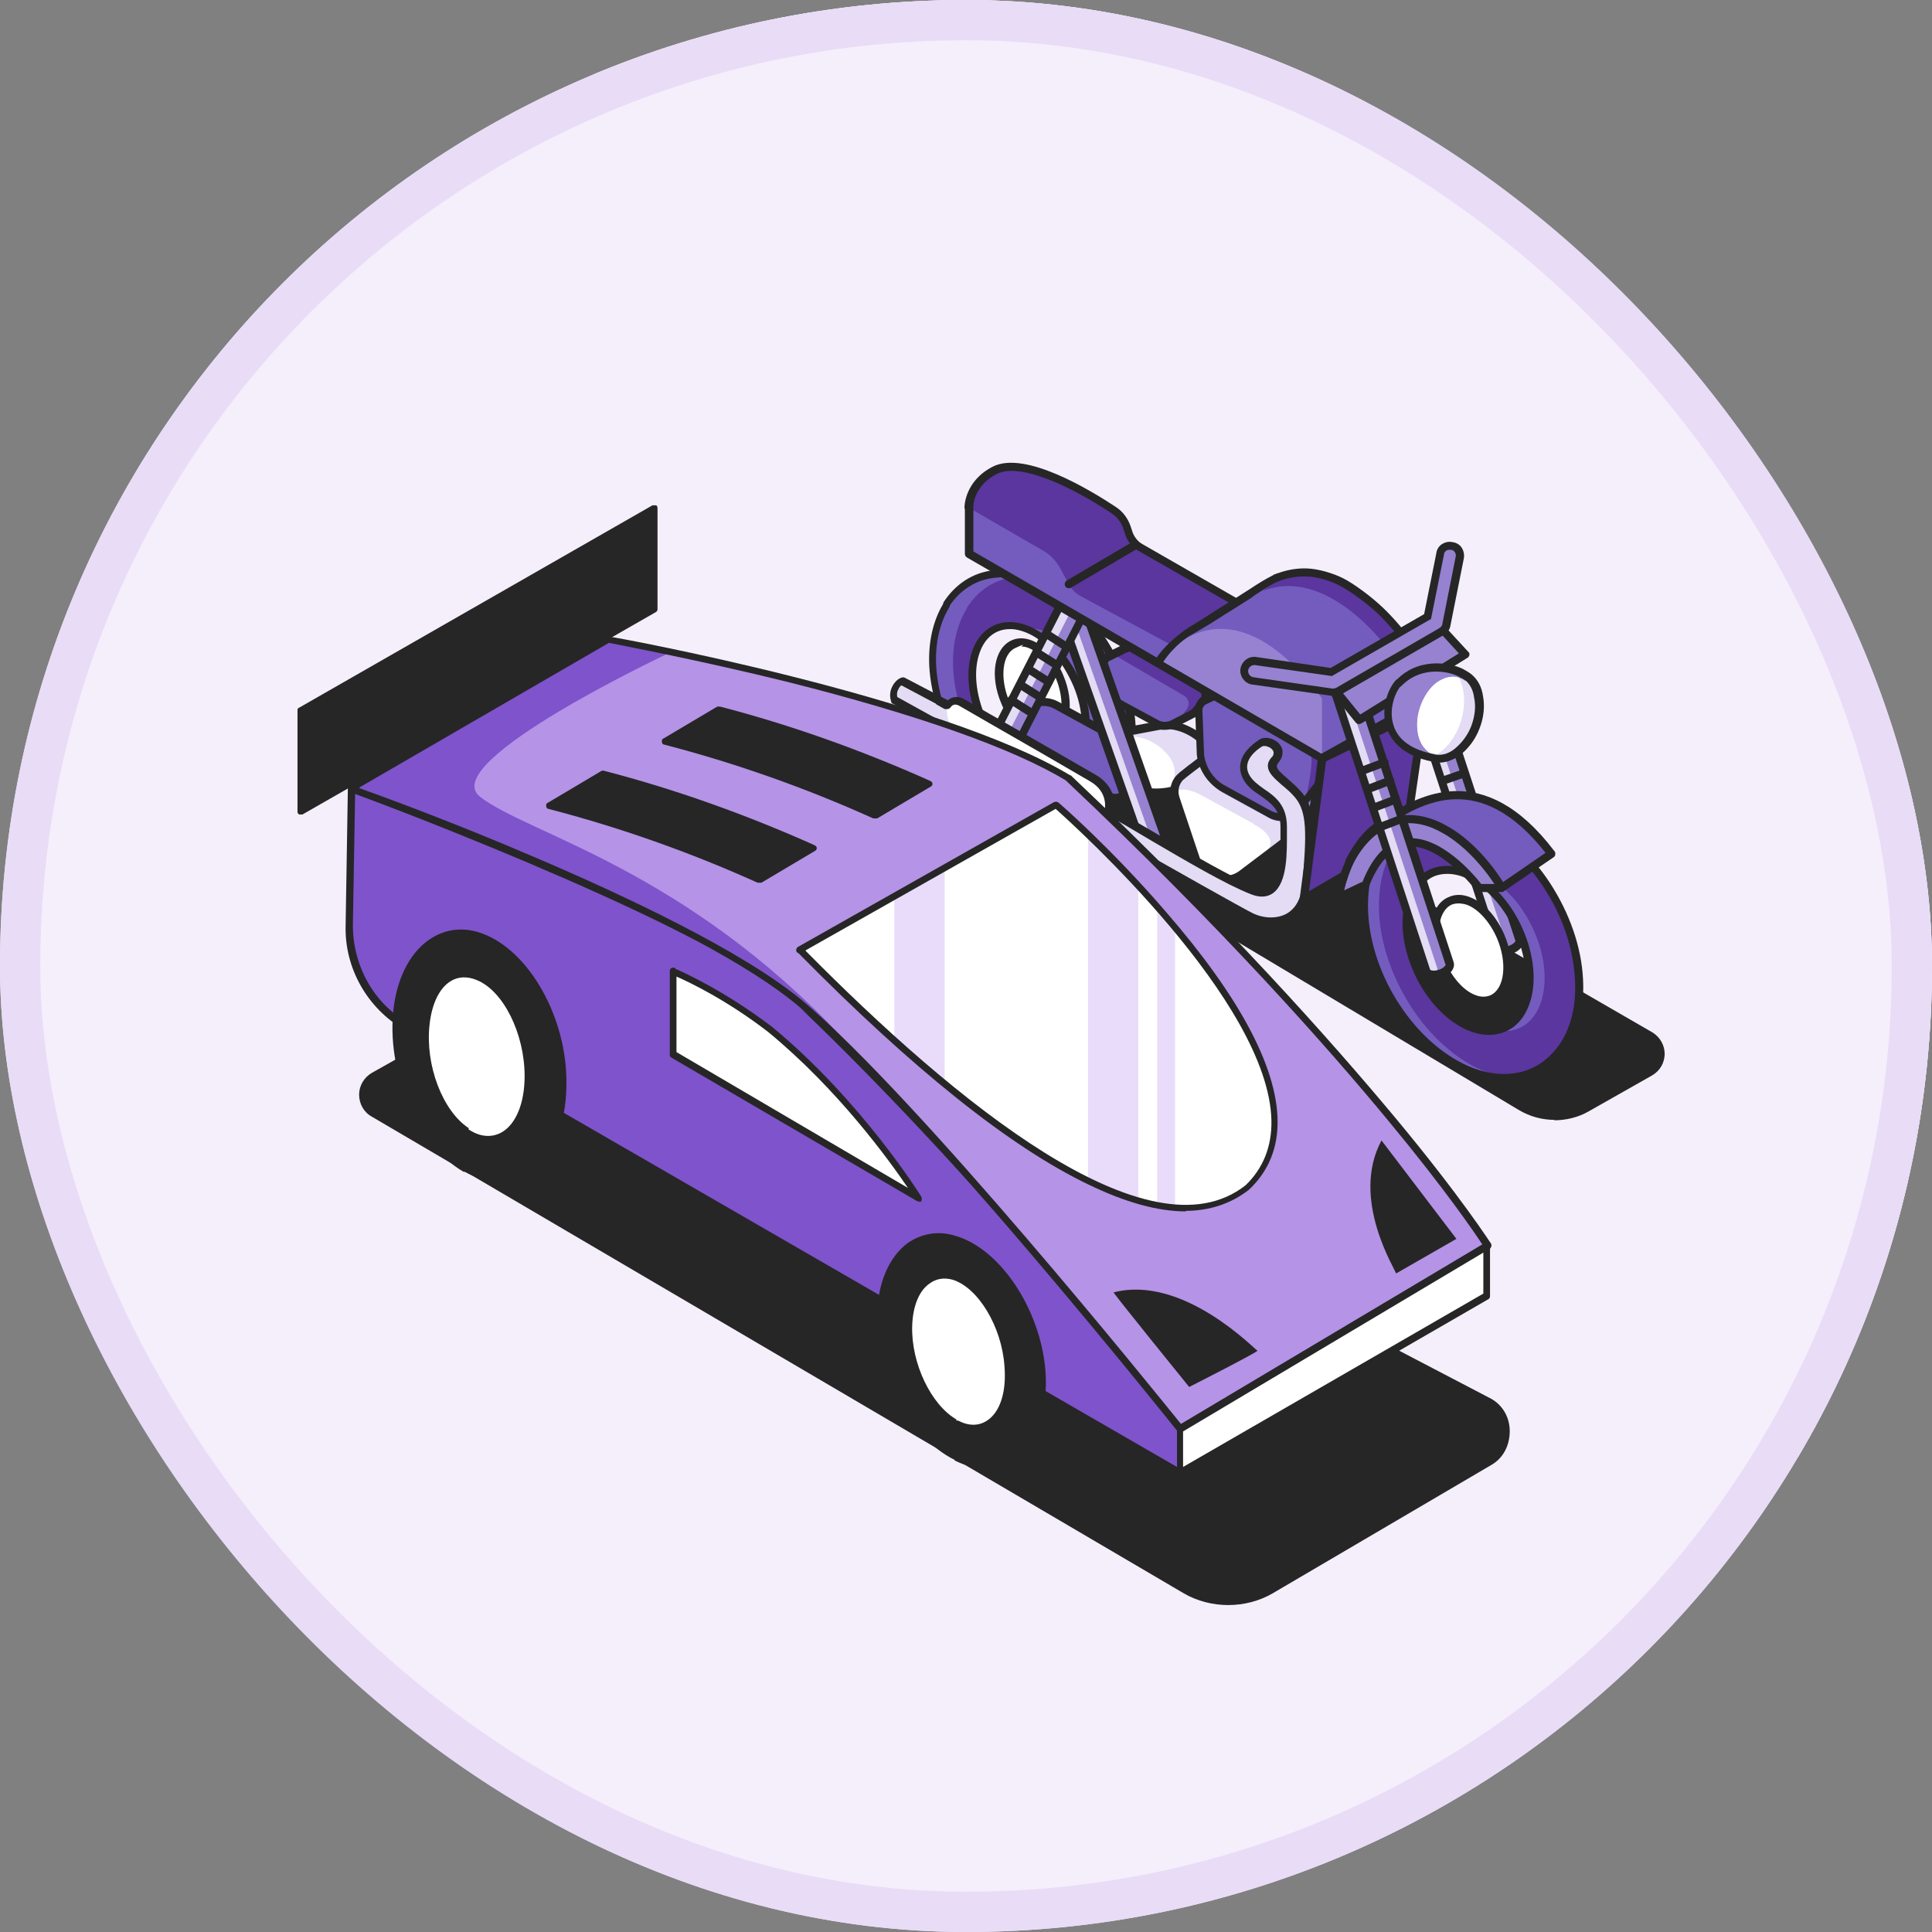 <svg width="48" height="48" viewBox="0 0 48 48" fill="none" xmlns="http://www.w3.org/2000/svg">
<rect x="0" y="0" width="48" height="48" fill="#808080" stroke="none"/>
<g clip-path="url(#clip0_65_22338)">
<rect width="48" height="48" rx="24" fill="#F5EFFB"/>
<rect width="36.185" height="36.185" transform="matrix(-1 0 0 1 50.953 0)" fill="#F5EFFB"/>
<path d="M37.785 27.501C38.288 27.802 38.911 27.802 39.423 27.521L41.002 26.627C41.343 26.436 41.343 25.943 41.002 25.742L27.694 18.053L25.09 19.912L37.785 27.501Z" fill="#262626"/>
<path d="M38.615 27.833C38.907 27.833 39.208 27.762 39.47 27.612L41.048 26.717C41.239 26.606 41.349 26.416 41.359 26.194C41.359 25.973 41.249 25.772 41.058 25.652L27.75 17.962C27.72 17.942 27.669 17.942 27.639 17.962L25.036 19.822C25.006 19.842 24.996 19.872 24.996 19.912C24.996 19.953 25.016 19.973 25.046 19.993L37.741 27.581C38.012 27.742 38.314 27.823 38.625 27.823H38.615V27.833ZM27.7 18.173L40.947 25.832C41.078 25.913 41.158 26.044 41.158 26.194C41.158 26.345 41.078 26.466 40.957 26.536L39.379 27.431C38.897 27.692 38.304 27.692 37.841 27.41L25.277 19.902L27.71 18.173H27.7Z" fill="#262626"/>
<path d="M23.511 15.027C23.783 14.605 24.185 14.333 24.657 14.273C24.898 14.243 25.15 14.253 25.411 14.323C25.522 14.353 25.642 14.393 25.753 14.444C26.356 14.705 26.919 15.218 27.361 15.881C27.803 16.555 28.065 17.318 28.105 18.042C28.135 18.635 28.014 19.158 27.763 19.57C27.492 19.992 27.09 20.263 26.617 20.324C26.537 20.334 26.456 20.344 26.376 20.344C26.105 20.344 25.813 20.284 25.522 20.153C24.919 19.892 24.356 19.379 23.913 18.715C23.471 18.042 23.21 17.278 23.17 16.555C23.14 15.961 23.26 15.439 23.521 15.027H23.511ZM24.748 15.61C24.114 15.881 23.954 16.896 24.406 17.891C24.808 18.766 25.542 19.329 26.155 19.248C26.235 19.248 26.306 19.218 26.376 19.188C27.019 18.917 27.17 17.891 26.718 16.906C26.426 16.263 25.954 15.801 25.481 15.62C25.23 15.519 24.969 15.509 24.748 15.61Z" fill="#735CBD"/>
<path d="M24.024 15.097C24.295 14.675 24.697 14.404 25.17 14.343C25.25 14.333 25.331 14.323 25.411 14.323C25.522 14.353 25.642 14.394 25.753 14.444C26.356 14.705 26.919 15.218 27.361 15.881C27.803 16.555 28.065 17.319 28.105 18.042C28.135 18.635 28.014 19.158 27.763 19.57C27.492 19.992 27.09 20.264 26.617 20.324C26.537 20.334 26.456 20.344 26.376 20.344C26.265 20.314 26.145 20.274 26.034 20.223C25.431 19.962 24.858 19.449 24.426 18.786C23.984 18.113 23.723 17.349 23.682 16.625C23.652 16.032 23.773 15.509 24.034 15.097H24.024ZM24.406 17.891C24.808 18.766 25.542 19.329 26.155 19.248C26.406 19.349 26.668 19.359 26.889 19.258C27.522 18.987 27.683 17.962 27.23 16.977C26.828 16.102 26.095 15.55 25.481 15.62C25.23 15.519 24.969 15.509 24.748 15.61C24.114 15.881 23.954 16.896 24.406 17.891Z" fill="#5A369E"/>
<path d="M26.355 20.444C26.445 20.444 26.536 20.444 26.636 20.424C27.129 20.364 27.561 20.073 27.853 19.63C28.114 19.198 28.245 18.645 28.215 18.042C28.174 17.298 27.903 16.514 27.451 15.831C27.008 15.147 26.415 14.625 25.802 14.353C25.41 14.182 25.038 14.122 24.656 14.172C24.164 14.233 23.732 14.514 23.44 14.966C23.44 14.976 23.43 14.997 23.43 15.007C23.179 15.429 23.058 15.961 23.088 16.555C23.128 17.298 23.4 18.082 23.852 18.766C24.294 19.449 24.887 19.972 25.501 20.243C25.792 20.374 26.084 20.444 26.375 20.444H26.355ZM24.918 14.353C25.179 14.353 25.44 14.414 25.712 14.534C26.295 14.786 26.858 15.288 27.28 15.931C27.712 16.585 27.963 17.339 28.003 18.042C28.034 18.605 27.923 19.118 27.672 19.51C27.41 19.912 27.038 20.163 26.596 20.213C26.255 20.264 25.913 20.213 25.551 20.052C24.968 19.801 24.405 19.299 23.983 18.655C23.551 18.002 23.299 17.248 23.259 16.544C23.229 15.972 23.35 15.469 23.591 15.077C23.591 15.067 23.601 15.057 23.601 15.037C23.862 14.655 24.234 14.424 24.646 14.363C24.727 14.353 24.807 14.343 24.898 14.343H24.918V14.353ZM26.033 19.359C26.164 19.359 26.295 19.339 26.415 19.288C26.667 19.178 26.848 18.977 26.968 18.685C27.159 18.183 27.099 17.509 26.817 16.876C26.345 15.841 25.4 15.238 24.717 15.529C24.475 15.63 24.284 15.841 24.174 16.122C23.983 16.615 24.033 17.298 24.325 17.942C24.727 18.806 25.42 19.369 26.043 19.369H26.033V19.359ZM26.626 16.947C26.898 17.529 26.948 18.153 26.777 18.595C26.687 18.836 26.536 19.007 26.335 19.087C25.752 19.339 24.928 18.776 24.495 17.841C24.234 17.248 24.174 16.625 24.355 16.173C24.445 15.941 24.596 15.771 24.787 15.69C24.878 15.65 24.978 15.63 25.088 15.63C25.088 15.63 25.963 15.559 26.626 16.947Z" fill="#262626"/>
<path d="M24.97 17.439C25.232 18.062 25.754 18.424 26.126 18.253C26.498 18.082 26.588 17.439 26.327 16.815C26.066 16.192 25.543 15.83 25.171 16.001C24.799 16.172 24.709 16.815 24.97 17.439Z" fill="white"/>
<path d="M25.923 18.394C26.003 18.394 26.084 18.374 26.164 18.344C26.596 18.143 26.707 17.459 26.416 16.776C26.245 16.353 25.943 16.032 25.632 15.911C25.451 15.841 25.28 15.841 25.129 15.911C24.697 16.112 24.586 16.796 24.878 17.479C25.049 17.901 25.35 18.223 25.662 18.344C25.752 18.374 25.843 18.394 25.923 18.394ZM25.37 16.062C25.43 16.062 25.491 16.072 25.561 16.102C25.823 16.203 26.084 16.494 26.235 16.856C26.466 17.419 26.405 18.022 26.084 18.163C25.983 18.213 25.863 18.203 25.742 18.163C25.481 18.062 25.22 17.771 25.069 17.409C24.837 16.846 24.898 16.253 25.22 16.102C25.541 15.951 25.37 16.062 25.37 16.062Z" fill="#262626"/>
<path d="M28.785 18.022C29.187 17.942 29.709 18.152 30.001 18.524C30.323 18.927 30.252 19.369 29.85 19.509C29.81 19.52 29.78 19.53 29.739 19.54L28.996 19.67L27.91 18.193L28.795 18.022H28.785Z" fill="#E3DCF4"/>
<path d="M27.762 19.258C28.034 19.62 28.385 19.71 28.757 19.68C29.189 19.65 29.32 19.147 29.039 18.785C28.757 18.424 28.275 18.223 27.953 18.333C27.631 18.444 27.491 18.896 27.762 19.258Z" fill="white"/>
<path d="M28.72 19.801C28.821 19.801 28.911 19.801 29.012 19.771L29.756 19.64C29.786 19.64 29.806 19.63 29.826 19.62C29.846 19.62 29.856 19.62 29.876 19.61C30.087 19.539 30.228 19.399 30.278 19.208C30.349 18.977 30.278 18.705 30.077 18.464C29.765 18.072 29.203 17.841 28.76 17.921L27.896 18.082C27.876 18.082 27.866 18.082 27.856 18.092H27.826C27.796 18.092 27.775 18.102 27.755 18.122C27.574 18.193 27.454 18.333 27.404 18.504C27.333 18.735 27.404 19.007 27.605 19.248C27.886 19.6 28.278 19.781 28.72 19.781V19.801ZM28.971 18.112C29.313 18.112 29.695 18.303 29.926 18.595C30.077 18.786 30.137 18.987 30.087 19.157C30.047 19.278 29.956 19.379 29.816 19.419C29.806 19.419 29.786 19.419 29.765 19.429C29.745 19.429 29.735 19.429 29.715 19.439L28.982 19.57C28.479 19.65 28.057 19.499 27.765 19.137C27.615 18.946 27.554 18.745 27.605 18.575C27.645 18.454 27.735 18.353 27.876 18.313C27.876 18.313 27.896 18.313 27.906 18.303C27.916 18.303 27.926 18.303 27.936 18.293H27.956L28.811 18.132C28.861 18.122 28.921 18.112 28.971 18.112Z" fill="#262626"/>
<path d="M32.248 18.474L31.675 22.364C31.675 22.414 31.705 22.464 31.765 22.504C31.816 22.534 31.876 22.555 31.956 22.565C32.127 22.585 32.268 22.524 32.278 22.434L32.851 18.544C32.861 18.454 32.74 18.353 32.569 18.333H32.399C32.308 18.353 32.248 18.403 32.248 18.464V18.474Z" fill="#9682D1"/>
<path d="M32.282 18.504L31.709 22.394C31.709 22.444 31.739 22.494 31.8 22.534C31.89 22.514 31.951 22.464 31.951 22.404L32.523 18.514C32.523 18.463 32.493 18.413 32.433 18.373C32.343 18.393 32.282 18.443 32.282 18.504Z" fill="#E3DCF4"/>
<path d="M32.027 22.675C32.137 22.675 32.238 22.645 32.298 22.595C32.348 22.554 32.379 22.504 32.379 22.454L32.951 18.564C32.971 18.403 32.811 18.262 32.58 18.242C32.449 18.222 32.308 18.253 32.228 18.323C32.178 18.363 32.147 18.413 32.147 18.464L31.574 22.353C31.554 22.514 31.715 22.655 31.946 22.675H32.027ZM32.519 18.444H32.569C32.7 18.464 32.77 18.514 32.761 18.544L32.188 22.434C32.188 22.454 32.097 22.494 31.977 22.484C31.846 22.464 31.785 22.414 31.785 22.384L32.358 18.494C32.358 18.474 32.429 18.444 32.519 18.444Z" fill="#262626"/>
<path d="M27.541 16.313C27.541 16.313 27.933 16.122 27.943 16.112C28.003 16.072 28.094 16.062 28.174 16.112L29.863 17.097C29.974 17.168 30.004 17.318 29.923 17.419L29.742 17.64C29.702 17.7 29.642 17.741 29.582 17.771L29.19 17.972L28.798 17.58L28.305 17.308C28.074 17.188 27.923 16.956 27.893 16.695V16.665L27.541 16.323V16.313Z" fill="#5A369E"/>
<path d="M29.496 17.61L29.315 17.831C29.164 18.012 28.913 18.062 28.712 17.951L27.878 17.499C27.646 17.378 27.496 17.147 27.465 16.886L27.415 16.524C27.395 16.343 27.586 16.212 27.737 16.303L29.425 17.288C29.536 17.358 29.566 17.509 29.486 17.61H29.496Z" fill="#735CBD"/>
<path d="M28.947 18.133C29.048 18.133 29.148 18.102 29.239 18.052L29.631 17.851C29.721 17.811 29.781 17.751 29.832 17.69L30.003 17.479C30.063 17.409 30.083 17.318 30.063 17.228C30.043 17.137 29.992 17.057 29.912 17.007L28.223 16.022C28.123 15.961 27.982 15.961 27.882 16.022C27.852 16.042 27.711 16.112 27.62 16.152C27.57 16.173 27.53 16.193 27.51 16.203C27.5 16.203 27.48 16.213 27.47 16.223C27.369 16.293 27.309 16.404 27.319 16.534L27.369 16.896C27.399 17.188 27.58 17.449 27.831 17.58L28.666 18.032C28.746 18.082 28.796 18.133 28.897 18.133H28.947ZM28.052 16.183C28.073 16.183 28.093 16.183 28.113 16.203L29.801 17.188C29.832 17.208 29.852 17.238 29.852 17.268C29.852 17.298 29.852 17.328 29.832 17.359L29.651 17.58C29.62 17.62 29.58 17.65 29.52 17.68L29.128 17.881C29.007 17.952 28.867 17.952 28.756 17.881L27.922 17.429C27.721 17.328 27.59 17.127 27.56 16.896L27.51 16.534C27.51 16.464 27.55 16.424 27.57 16.414H27.58C27.58 16.414 27.59 16.414 27.6 16.404C27.62 16.394 27.66 16.374 27.701 16.354C27.922 16.243 27.972 16.223 27.982 16.213C27.992 16.213 28.012 16.203 28.043 16.203V16.183H28.052Z" fill="#262626"/>
<path d="M29.289 19.761C29.168 19.721 29.128 19.56 29.229 19.469C29.52 19.208 29.993 18.796 30.003 18.786C30.153 18.645 30.395 18.595 30.606 18.715L31.973 19.509C32.465 19.791 32.505 20.494 32.043 20.826L31.51 21.208C31.108 21.5 30.535 21.319 30.375 20.846L30.103 20.032L29.289 19.751V19.761Z" fill="#E3DCF4"/>
<path d="M31.143 20.464L29.836 19.751C29.444 19.54 29.052 19.55 29.203 19.952L29.695 21.339C29.846 21.771 30.399 21.932 30.781 21.67L31.283 21.319C31.726 21.017 31.615 20.726 31.143 20.474V20.464Z" fill="white"/>
<path d="M30.416 21.972C30.587 21.972 30.758 21.922 30.909 21.811L32.105 20.907C32.346 20.736 32.487 20.445 32.467 20.143C32.447 19.841 32.286 19.57 32.025 19.419L30.658 18.625C30.426 18.495 30.135 18.525 29.934 18.706C29.934 18.706 29.854 18.766 29.753 18.846C29.592 18.967 29.381 19.128 29.311 19.188C29.311 19.188 29.291 19.198 29.291 19.208C29.1 19.359 29.029 19.62 29.11 19.872L29.622 21.399C29.713 21.651 29.904 21.852 30.165 21.932C30.245 21.962 30.336 21.972 30.426 21.972H30.416ZM30.356 18.746C30.426 18.746 30.487 18.766 30.557 18.796L31.924 19.59C32.125 19.711 32.256 19.912 32.266 20.153C32.276 20.384 32.175 20.605 31.984 20.736L30.788 21.641C30.628 21.761 30.416 21.791 30.225 21.731C30.024 21.671 29.884 21.52 29.813 21.329L29.301 19.801C29.25 19.64 29.291 19.48 29.401 19.369C29.411 19.369 29.421 19.359 29.431 19.349L29.451 19.329C29.512 19.279 29.723 19.118 29.884 18.997C30.014 18.907 30.075 18.856 30.075 18.846C30.145 18.786 30.245 18.736 30.356 18.736V18.746Z" fill="#262626"/>
<path d="M29.918 17.379C29.918 17.379 30.451 17.108 30.471 17.097C30.561 17.037 30.682 17.027 30.793 17.087L33.114 18.434C33.265 18.525 33.305 18.736 33.195 18.877L32.954 19.178C32.893 19.259 32.813 19.309 32.733 19.359L32.28 20.063L31.657 19.098L30.974 18.726C30.662 18.555 30.451 18.243 30.401 17.892V17.851L29.918 17.379Z" fill="#5A369E"/>
<path d="M32.365 20.153C32.164 20.404 31.812 20.474 31.53 20.323L30.395 19.7C30.083 19.529 29.872 19.218 29.822 18.866L29.772 17.68C29.741 17.429 30.003 17.258 30.224 17.378L32.546 18.725C32.697 18.816 32.375 20.153 32.375 20.153H32.365Z" fill="#735CBD"/>
<path d="M31.846 20.414C31.976 20.414 32.107 20.384 32.218 20.314C32.227 20.314 32.238 20.294 32.248 20.283L33.273 18.947C33.343 18.856 33.373 18.746 33.353 18.625C33.333 18.514 33.263 18.414 33.172 18.354L30.851 17.007C30.71 16.926 30.549 16.936 30.418 17.017C30.378 17.047 30.016 17.218 29.916 17.268C29.886 17.268 29.866 17.288 29.855 17.308C29.735 17.399 29.674 17.539 29.695 17.68L29.735 18.756C29.785 19.148 30.026 19.489 30.358 19.67L31.494 20.294C31.604 20.364 31.735 20.394 31.856 20.394V20.414H31.846ZM32.097 20.143C31.936 20.233 31.725 20.223 31.574 20.143L30.438 19.52C30.157 19.369 29.966 19.087 29.916 18.766L29.875 17.69C29.855 17.57 29.936 17.509 29.976 17.489C29.976 17.489 29.996 17.489 30.006 17.479C30.076 17.449 30.448 17.268 30.529 17.218C30.589 17.178 30.68 17.178 30.75 17.218L33.072 18.565C33.122 18.595 33.152 18.645 33.162 18.695C33.172 18.756 33.162 18.806 33.122 18.856L32.107 20.173V20.143H32.097Z" fill="#262626"/>
<path d="M25.161 17.992L25.402 17.69C25.603 17.439 25.955 17.368 26.236 17.519L27.372 18.142C27.684 18.313 27.895 18.625 27.945 18.977L28.005 19.479C28.036 19.73 27.774 19.901 27.553 19.781L25.231 18.434C25.081 18.343 25.04 18.132 25.151 17.992H25.161Z" fill="#735CBD"/>
<path d="M27.703 19.921C27.784 19.921 27.864 19.901 27.935 19.851C28.065 19.761 28.126 19.62 28.106 19.469L28.045 18.966C27.995 18.584 27.754 18.243 27.422 18.052L26.286 17.429C25.955 17.258 25.553 17.338 25.321 17.63L25.1 17.901C25.09 17.901 25.08 17.921 25.07 17.931C25 18.022 24.97 18.142 24.99 18.253C25.01 18.363 25.08 18.464 25.171 18.524L27.492 19.871C27.553 19.901 27.623 19.921 27.694 19.921H27.703ZM25.924 17.539C26.015 17.539 26.105 17.559 26.196 17.61L27.332 18.233C27.613 18.384 27.804 18.675 27.854 18.997L27.915 19.499C27.915 19.58 27.895 19.65 27.824 19.69C27.764 19.73 27.673 19.74 27.603 19.69L25.281 18.343C25.231 18.313 25.201 18.263 25.191 18.213C25.191 18.162 25.191 18.112 25.211 18.072C25.211 18.072 25.231 18.062 25.231 18.052L25.472 17.75C25.583 17.61 25.744 17.539 25.914 17.539H25.924Z" fill="#262626"/>
<path d="M26.401 15.419L28.422 21.158C28.442 21.208 28.492 21.238 28.562 21.248C28.623 21.248 28.693 21.248 28.764 21.218C28.924 21.158 29.025 21.047 28.995 20.957L26.974 15.218C26.944 15.127 26.793 15.097 26.633 15.157C26.572 15.178 26.522 15.208 26.482 15.238C26.412 15.298 26.381 15.358 26.401 15.419Z" fill="#9682D1"/>
<path d="M26.44 15.429L28.46 21.168C28.48 21.218 28.531 21.249 28.601 21.259C28.671 21.198 28.701 21.138 28.681 21.078L26.661 15.338C26.641 15.288 26.591 15.258 26.52 15.248C26.45 15.308 26.42 15.369 26.44 15.429Z" fill="#E3DCF4"/>
<path d="M28.599 21.349C28.659 21.349 28.719 21.339 28.79 21.319C28.92 21.278 29.021 21.198 29.071 21.108C29.101 21.047 29.111 20.987 29.091 20.927L27.071 15.187C27.02 15.047 26.83 14.996 26.608 15.067C26.478 15.107 26.377 15.187 26.327 15.278C26.297 15.338 26.287 15.398 26.307 15.459L28.327 21.198C28.357 21.299 28.468 21.349 28.599 21.349ZM28.9 20.987V21.007C28.88 21.037 28.83 21.087 28.739 21.118C28.619 21.158 28.538 21.138 28.518 21.118L26.498 15.378V15.358C26.518 15.328 26.568 15.278 26.659 15.248C26.789 15.207 26.86 15.228 26.88 15.248L28.9 20.987Z" fill="#262626"/>
<path d="M26.336 15.067L24.547 18.565C24.527 18.615 24.547 18.675 24.587 18.725C24.627 18.776 24.678 18.816 24.748 18.846C24.899 18.916 25.049 18.906 25.1 18.826L26.889 15.328C26.929 15.248 26.839 15.117 26.688 15.037C26.638 15.006 26.577 14.996 26.527 14.986C26.437 14.986 26.366 15.006 26.336 15.057V15.067Z" fill="#9682D1"/>
<path d="M26.37 15.098L24.581 18.596C24.561 18.646 24.581 18.706 24.621 18.756C24.712 18.756 24.782 18.736 24.812 18.686L26.602 15.188C26.622 15.138 26.602 15.078 26.561 15.027C26.471 15.027 26.401 15.047 26.37 15.098Z" fill="#E3DCF4"/>
<path d="M24.948 19.007C24.989 19.007 25.029 19.007 25.059 18.987C25.119 18.967 25.17 18.927 25.19 18.866L26.979 15.368C27.049 15.218 26.939 15.037 26.728 14.936C26.607 14.876 26.476 14.856 26.376 14.886C26.316 14.906 26.265 14.946 26.245 15.007L24.456 18.504C24.396 18.645 24.496 18.836 24.707 18.927C24.788 18.967 24.868 18.987 24.948 18.987V19.007ZM26.486 15.097C26.526 15.097 26.577 15.107 26.637 15.137C26.768 15.197 26.798 15.278 26.798 15.298L25.009 18.796H24.989C24.948 18.816 24.878 18.806 24.788 18.766C24.667 18.705 24.627 18.625 24.627 18.605L26.416 15.107H26.436C26.446 15.097 26.466 15.097 26.476 15.097H26.486Z" fill="#262626"/>
<path d="M23.804 18.977C24.095 19.228 25.12 19.841 26.025 20.354C26.689 20.726 27.121 20.907 27.342 20.686C28.035 21.078 30.759 22.616 31.081 22.787C31.443 22.977 32.357 22.917 32.438 22.003V21.882C32.538 20.686 32.548 20.123 32.227 19.761C31.935 19.419 31.453 19.128 31.614 18.917C31.774 18.706 31.644 18.877 31.664 18.856C31.794 18.736 31.774 18.515 31.614 18.424C31.523 18.374 31.423 18.374 31.332 18.424C31.242 18.474 31.141 18.565 31.031 18.716C30.9 18.917 30.83 19.138 30.97 19.359C31.332 19.912 31.875 19.811 31.875 20.555C31.875 21.299 31.885 21.068 31.855 21.389C31.805 21.892 31.644 22.354 31.101 22.153C30.759 22.023 30.427 21.791 30.106 21.61C29.252 21.138 28.397 20.656 27.533 20.193C27.533 20.193 27.663 19.671 27.121 19.359C26.035 18.726 24.939 18.103 23.854 17.479C23.693 17.389 23.573 17.479 23.492 17.63L22.326 16.967L22.155 17.349L23.372 17.992C23.331 18.374 23.492 18.746 23.774 18.997L23.804 18.977Z" fill="#E3DCF4"/>
<path d="M23.524 17.62C23.524 17.941 23.684 18.243 23.926 18.464C24.217 18.715 25.242 19.328 26.147 19.841C26.811 20.213 27.243 20.394 27.464 20.173H27.564C27.564 20.173 27.695 19.65 27.152 19.338C26.067 18.705 24.971 18.082 23.886 17.459C23.725 17.369 23.604 17.459 23.524 17.61V17.62Z" fill="white"/>
<path d="M31.581 22.997C31.762 22.997 31.933 22.957 32.084 22.866C32.275 22.756 32.516 22.515 32.566 22.012C32.677 20.746 32.707 20.122 32.345 19.69C32.235 19.56 32.104 19.449 31.994 19.349C31.853 19.228 31.722 19.117 31.722 19.037C31.722 19.037 31.722 18.997 31.762 18.946C31.843 18.856 31.873 18.756 31.863 18.645C31.843 18.544 31.782 18.454 31.672 18.394C31.591 18.343 31.401 18.283 31.26 18.394C30.817 18.695 30.697 19.057 30.918 19.409C31.018 19.57 31.169 19.67 31.32 19.771C31.571 19.952 31.813 20.112 31.813 20.545C31.813 20.977 31.813 20.645 31.813 20.695C31.813 21.097 31.833 21.831 31.551 22.032C31.461 22.093 31.34 22.093 31.189 22.032C30.616 21.811 29.631 21.228 28.757 20.726C28.355 20.494 27.983 20.273 27.692 20.112C27.722 19.881 27.641 19.489 27.219 19.248C26.415 18.786 25.601 18.313 24.807 17.861C24.515 17.7 24.234 17.529 23.953 17.368C23.792 17.278 23.641 17.318 23.55 17.398L22.475 16.836C22.455 16.826 22.425 16.826 22.395 16.836C22.304 16.866 22.214 16.956 22.163 17.067C22.103 17.188 22.103 17.318 22.143 17.439C22.143 17.459 22.163 17.479 22.194 17.489L23.299 18.102C23.279 18.454 23.43 18.756 23.772 19.057C24.013 19.278 24.767 19.741 26.013 20.444C26.847 20.916 27.129 21.027 27.39 20.816C27.511 20.886 27.681 20.977 27.883 21.097C28.978 21.721 30.808 22.756 31.089 22.887C31.26 22.967 31.441 23.007 31.612 23.007H31.581V22.997ZM31.421 18.534C31.481 18.534 31.551 18.575 31.551 18.575C31.602 18.605 31.632 18.645 31.642 18.685C31.642 18.725 31.642 18.776 31.591 18.816C31.531 18.886 31.491 18.966 31.501 19.047C31.511 19.208 31.662 19.338 31.843 19.499C31.953 19.59 32.074 19.69 32.174 19.811C32.476 20.173 32.466 20.695 32.355 21.992C32.325 22.324 32.194 22.565 31.973 22.696C31.742 22.826 31.421 22.826 31.139 22.696C30.868 22.565 28.968 21.489 27.943 20.906C27.712 20.776 27.521 20.665 27.39 20.595C27.35 20.575 27.3 20.575 27.269 20.615C27.109 20.776 27.008 20.796 26.073 20.263C24.857 19.58 24.103 19.107 23.872 18.896C23.561 18.615 23.44 18.353 23.47 18.042C23.47 18.002 23.45 17.961 23.42 17.941L22.294 17.318C22.274 17.238 22.294 17.167 22.314 17.137C22.334 17.087 22.364 17.047 22.395 17.027L23.49 17.61C23.54 17.63 23.591 17.61 23.621 17.569C23.641 17.539 23.701 17.469 23.822 17.529C24.103 17.69 24.395 17.861 24.676 18.022C25.47 18.474 26.284 18.946 27.078 19.409C27.551 19.68 27.45 20.112 27.44 20.133C27.43 20.173 27.44 20.223 27.491 20.243C27.782 20.394 28.184 20.635 28.606 20.886C29.481 21.399 30.476 21.982 31.069 22.213C31.29 22.304 31.481 22.294 31.622 22.193C31.994 21.932 31.973 21.158 31.973 20.685V20.535C31.973 20.002 31.672 19.781 31.401 19.6C31.26 19.499 31.139 19.409 31.059 19.288C30.858 18.977 31.099 18.715 31.34 18.554C31.36 18.544 31.38 18.534 31.401 18.534H31.421Z" fill="#262626"/>
<path d="M34.844 16.483L37.156 23.529C37.176 23.579 37.227 23.61 37.297 23.619C37.357 23.619 37.428 23.619 37.498 23.589C37.659 23.529 37.759 23.419 37.729 23.328L35.417 16.282C35.387 16.192 35.236 16.162 35.075 16.222C35.015 16.242 34.965 16.272 34.925 16.302C34.854 16.363 34.824 16.423 34.844 16.483Z" fill="#9682D1"/>
<path d="M34.891 16.493L37.202 23.539C37.222 23.59 37.273 23.62 37.343 23.63C37.413 23.57 37.444 23.509 37.424 23.449L35.112 16.403C35.092 16.353 35.041 16.323 34.971 16.312C34.901 16.373 34.87 16.433 34.891 16.493Z" fill="#E3DCF4"/>
<path d="M37.356 23.731C37.417 23.731 37.477 23.721 37.547 23.701C37.678 23.66 37.779 23.58 37.829 23.489C37.859 23.429 37.869 23.369 37.849 23.308L35.537 16.262C35.487 16.122 35.296 16.072 35.075 16.142C34.944 16.182 34.844 16.262 34.793 16.353C34.763 16.413 34.753 16.474 34.773 16.534L37.085 23.58C37.115 23.68 37.226 23.741 37.356 23.741V23.731ZM35.256 16.303C35.306 16.303 35.336 16.313 35.336 16.323L37.648 23.369V23.389C37.628 23.419 37.578 23.469 37.487 23.5C37.367 23.54 37.286 23.52 37.266 23.5L34.954 16.453V16.433C34.974 16.403 35.025 16.353 35.115 16.323C35.165 16.303 35.215 16.303 35.246 16.303H35.256Z" fill="#262626"/>
<path d="M34.264 21.047C34.556 20.595 34.988 20.303 35.501 20.233C35.641 20.213 35.792 20.213 35.943 20.233C36.184 20.253 36.425 20.323 36.676 20.434C37.32 20.715 37.943 21.268 38.415 21.992C38.888 22.715 39.179 23.55 39.219 24.324C39.26 24.967 39.129 25.53 38.847 25.972C38.556 26.424 38.124 26.716 37.611 26.786H37.541C37.189 26.826 36.817 26.756 36.425 26.585C35.782 26.304 35.159 25.751 34.686 25.027C34.214 24.304 33.922 23.469 33.882 22.695C33.852 22.062 33.973 21.489 34.254 21.047H34.264ZM35.591 21.68C34.907 21.972 34.737 23.077 35.229 24.143C35.671 25.118 36.506 25.731 37.179 25.6C37.239 25.59 37.3 25.57 37.36 25.55C38.053 25.259 38.214 24.153 37.722 23.087C37.36 22.283 36.727 21.741 36.154 21.63C35.963 21.6 35.772 21.61 35.601 21.68H35.591Z" fill="#735CBD"/>
<path d="M34.636 21.048C34.928 20.595 35.36 20.304 35.872 20.233H35.943C36.184 20.253 36.425 20.324 36.676 20.434C37.32 20.716 37.943 21.269 38.415 21.992C38.888 22.716 39.179 23.55 39.219 24.324C39.26 24.968 39.129 25.53 38.847 25.973C38.556 26.425 38.124 26.716 37.611 26.787H37.541C37.3 26.767 37.058 26.696 36.807 26.586C36.164 26.304 35.541 25.752 35.068 25.028C34.596 24.304 34.304 23.47 34.264 22.696C34.234 22.063 34.355 21.49 34.636 21.048ZM35.229 24.143C35.671 25.118 36.506 25.731 37.179 25.601C37.37 25.631 37.561 25.621 37.732 25.55C38.415 25.259 38.586 24.153 38.094 23.088C37.651 22.113 36.807 21.5 36.144 21.631C35.953 21.6 35.762 21.61 35.591 21.681C34.907 21.972 34.737 23.078 35.229 24.143Z" fill="#5A369E"/>
<path d="M37.359 26.898C37.45 26.898 37.54 26.898 37.63 26.878C38.163 26.807 38.626 26.496 38.937 26.023C39.229 25.561 39.369 24.968 39.329 24.314C39.289 23.53 38.998 22.686 38.505 21.932C38.023 21.199 37.389 20.626 36.726 20.334C36.324 20.143 35.902 20.083 35.49 20.133C34.957 20.203 34.495 20.515 34.183 20.988C33.901 21.44 33.761 22.023 33.791 22.696C33.831 23.48 34.123 24.334 34.615 25.078C35.098 25.812 35.731 26.385 36.394 26.677C36.726 26.817 37.048 26.898 37.359 26.898ZM35.771 20.314C36.062 20.314 36.354 20.384 36.645 20.515C37.279 20.797 37.882 21.329 38.344 22.033C38.817 22.746 39.088 23.561 39.128 24.314C39.168 24.928 39.048 25.48 38.776 25.903C38.495 26.335 38.083 26.606 37.61 26.666C37.249 26.717 36.867 26.656 36.475 26.485C35.841 26.204 35.238 25.671 34.776 24.968C34.304 24.254 34.032 23.44 33.992 22.686C33.962 22.063 34.082 21.51 34.344 21.098C34.625 20.666 35.037 20.394 35.51 20.324C35.6 20.314 35.681 20.304 35.771 20.304V20.314ZM36.997 25.712C37.138 25.712 37.279 25.681 37.399 25.631C37.661 25.521 37.862 25.299 37.982 24.988C38.193 24.445 38.123 23.721 37.812 23.038C37.309 21.932 36.294 21.279 35.55 21.591C35.289 21.701 35.088 21.922 34.967 22.234C34.756 22.777 34.826 23.5 35.138 24.184C35.56 25.108 36.324 25.712 36.997 25.712ZM35.962 21.711C36.555 21.711 37.249 22.274 37.63 23.118C37.922 23.752 37.982 24.425 37.801 24.907C37.701 25.169 37.54 25.35 37.329 25.44C36.686 25.722 35.791 25.119 35.329 24.093C35.037 23.46 34.977 22.787 35.158 22.304C35.258 22.043 35.419 21.862 35.63 21.771C35.731 21.731 35.841 21.711 35.962 21.711Z" fill="#262626"/>
<path d="M28.755 16.484L24.071 13.78V12.514L29.539 15.82L28.755 16.484Z" fill="#735CBD"/>
<path d="M29.228 16.092L26.856 14.815C26.725 14.745 26.624 14.644 26.554 14.514L26.343 14.121C26.242 13.941 26.102 13.79 25.931 13.689L24.071 12.614C24.071 12.614 24.071 12.021 24.725 11.689C25.468 11.317 27.067 12.282 27.67 12.684C28.273 13.086 27.931 12.925 27.991 13.096L28.052 13.277C28.102 13.418 28.203 13.539 28.333 13.609L30.906 15.086L29.238 16.081L29.228 16.092Z" fill="#5A369E"/>
<path d="M28.776 16.584C28.797 16.584 28.827 16.584 28.847 16.564L29.299 16.172L30.958 15.177C30.988 15.157 31.008 15.127 31.008 15.087C31.008 15.046 30.988 15.016 30.958 14.996L28.384 13.519C28.274 13.458 28.194 13.358 28.143 13.237L28.083 13.056C28.012 12.865 27.892 12.704 27.721 12.594C27.068 12.162 25.47 11.197 24.675 11.589C23.972 11.941 23.962 12.574 23.962 12.604C23.962 12.634 23.962 12.634 23.972 12.644V13.76C23.972 13.8 23.992 13.83 24.022 13.85L28.716 16.564C28.736 16.564 28.746 16.574 28.766 16.574H28.776V16.584ZM30.706 15.087L29.189 15.991H29.178C29.178 16.001 28.766 16.353 28.766 16.353L24.183 13.7V12.564C24.193 12.433 24.273 12.021 24.776 11.77C25.349 11.488 26.625 12.091 27.62 12.755C27.751 12.845 27.852 12.966 27.902 13.117L27.962 13.297C28.023 13.468 28.143 13.609 28.294 13.69L30.716 15.077L30.706 15.087Z" fill="#262626"/>
<path d="M26.554 14.614C26.574 14.614 26.584 14.614 26.604 14.604L28.263 13.629C28.313 13.599 28.323 13.539 28.303 13.488C28.273 13.438 28.212 13.428 28.162 13.448L26.504 14.423C26.453 14.453 26.443 14.514 26.463 14.564C26.483 14.594 26.514 14.614 26.554 14.614Z" fill="#262626"/>
<path d="M31.237 14.645C31.911 14.122 33.278 13.66 35.047 16.032V17.61L32.846 18.846L29.308 15.871L31.237 14.645Z" fill="#735CBD"/>
<path d="M32.844 17.349V18.847L28.773 16.485C28.773 16.485 30.391 14.062 32.844 17.349Z" fill="#9682D1"/>
<path d="M34.441 16.073C34.441 16.073 32.964 14.043 31.366 14.686C31.778 14.344 32.893 13.832 34.17 15.068C34.984 15.902 34.813 15.771 34.813 15.771L34.451 16.083L34.441 16.073Z" fill="#5A369E"/>
<path d="M32.831 18.947C32.851 18.947 32.861 18.947 32.881 18.937L35.083 17.701C35.113 17.681 35.133 17.651 35.133 17.61V16.032C35.133 16.012 35.133 15.992 35.113 15.972C34.861 15.63 34.62 15.349 34.369 15.108C34.087 14.836 33.645 14.505 33.364 14.364C33.102 14.233 32.741 14.133 32.479 14.123C32.238 14.113 31.987 14.153 31.745 14.243H31.735C31.715 14.243 31.705 14.263 31.685 14.263C31.665 14.263 31.645 14.283 31.625 14.293C31.424 14.394 31.233 14.515 31.052 14.635C30.992 14.675 30.921 14.716 30.861 14.756C30.74 14.836 30.61 14.917 30.479 14.997C30.348 15.078 30.218 15.158 30.097 15.238C29.906 15.359 29.705 15.49 29.514 15.6C29.514 15.6 28.921 15.992 28.68 16.434C28.65 16.485 28.68 16.545 28.72 16.565L32.791 18.927C32.811 18.927 32.821 18.937 32.841 18.937L32.831 18.947ZM34.932 17.55L32.831 18.726L28.901 16.444C29.183 16.022 29.534 15.811 29.534 15.811C29.534 15.811 30.007 15.54 30.208 15.409C30.328 15.329 30.459 15.248 30.59 15.168C30.72 15.088 30.841 15.007 30.972 14.927C31.042 14.886 31.102 14.846 31.163 14.796C31.343 14.675 31.514 14.565 31.715 14.464C31.735 14.464 31.756 14.444 31.766 14.444C31.786 14.444 31.806 14.424 31.816 14.424C32.027 14.344 32.258 14.314 32.469 14.324C32.7 14.324 33.042 14.424 33.273 14.545C33.535 14.675 33.957 14.987 34.238 15.248C34.469 15.479 34.701 15.741 34.942 16.062V17.55H34.932Z" fill="#262626"/>
<path d="M32.842 18.846L32.33 22.364L34.903 20.866L35.375 17.609L32.842 18.846Z" fill="#5A369E"/>
<path d="M32.391 22.434C32.411 22.434 32.421 22.434 32.441 22.424L34.954 20.956C34.984 20.936 34.994 20.916 35.004 20.886L35.477 17.629C35.477 17.589 35.467 17.559 35.436 17.529C35.406 17.509 35.366 17.499 35.336 17.529L32.803 18.765C32.773 18.775 32.753 18.805 32.743 18.846L32.29 22.333C32.29 22.373 32.3 22.414 32.331 22.434C32.351 22.444 32.371 22.454 32.391 22.454V22.434ZM34.813 20.805L32.522 22.142L32.944 18.916L35.255 17.79L34.813 20.805Z" fill="#262626"/>
<path d="M38.545 21.208L37.308 22.052H36.755C36.755 22.052 34.876 19.54 33.921 21.982C33.499 22.133 33.268 22.173 33.268 22.173C33.268 22.173 33.398 20.987 34.383 20.394C35.087 19.992 36.695 18.766 38.555 21.218H38.545V21.208Z" fill="#735CBD"/>
<path d="M36.751 22.042L37.273 21.982C37.273 21.982 35.736 19.65 34.107 20.574C33.444 21.177 33.333 21.499 33.263 22.152C33.373 22.112 33.916 21.961 33.916 21.961C33.916 21.961 34.58 19.398 36.751 22.032V22.042Z" fill="#9682D1"/>
<path d="M35.81 23.922C36.092 24.596 36.655 24.988 37.067 24.807C37.469 24.626 37.569 23.932 37.278 23.259C36.996 22.585 36.434 22.193 36.021 22.374C35.619 22.555 35.519 23.249 35.81 23.922Z" fill="white"/>
<path d="M36.861 24.947C36.951 24.947 37.032 24.927 37.112 24.897C37.564 24.696 37.685 23.942 37.373 23.218C37.182 22.776 36.871 22.424 36.529 22.294C36.338 22.213 36.147 22.213 35.976 22.294C35.524 22.495 35.403 23.249 35.715 23.972C35.906 24.415 36.218 24.766 36.559 24.897C36.66 24.937 36.76 24.957 36.851 24.957H36.861V24.947ZM36.459 22.485C36.74 22.595 37.022 22.917 37.192 23.309C37.454 23.922 37.383 24.565 37.032 24.726C36.921 24.776 36.78 24.776 36.64 24.716C36.358 24.605 36.077 24.284 35.906 23.892C35.645 23.279 35.715 22.636 36.067 22.475C36.117 22.454 36.187 22.445 36.238 22.445C36.238 22.445 36.358 22.445 36.459 22.485Z" fill="#262626"/>
<path d="M37.298 22.143C37.318 22.143 37.328 22.143 37.349 22.133C37.399 22.103 37.409 22.043 37.389 21.993C37.369 21.952 36.816 20.997 35.941 20.515C35.479 20.254 35.007 20.183 34.574 20.314C34.112 20.445 33.73 20.797 33.439 21.349C33.408 21.4 33.439 21.46 33.479 21.49C33.529 21.52 33.589 21.49 33.62 21.45C33.891 20.947 34.233 20.626 34.635 20.505C35.107 20.364 35.549 20.525 35.841 20.696C36.655 21.148 37.208 22.083 37.208 22.093C37.228 22.123 37.258 22.143 37.298 22.143Z" fill="#262626"/>
<path d="M33.253 22.394H33.293L33.957 22.082C33.977 22.072 33.997 22.052 34.007 22.032C34.248 21.419 34.56 21.087 34.942 21.037C35.756 20.926 36.66 22.112 36.671 22.122C36.691 22.153 36.721 22.163 36.751 22.163H37.304C37.324 22.163 37.344 22.163 37.364 22.142L38.6 21.298C38.631 21.278 38.641 21.248 38.641 21.218C38.641 21.188 38.641 21.168 38.62 21.148C36.852 18.816 35.233 19.791 34.459 20.263C34.399 20.303 34.339 20.333 34.288 20.363C33.364 20.916 33.163 22.233 33.153 22.283C33.153 22.323 33.153 22.354 33.193 22.374C33.213 22.384 33.233 22.394 33.253 22.394ZM33.836 21.911L33.394 22.122C33.484 21.75 33.746 20.916 34.389 20.534C34.439 20.504 34.499 20.464 34.57 20.434C35.344 19.971 36.761 19.107 38.399 21.188L37.274 21.962H36.801C36.63 21.741 35.766 20.715 34.922 20.836C34.469 20.896 34.108 21.258 33.846 21.921H33.836V21.911Z" fill="#262626"/>
<path d="M33.133 17.087L35.445 24.133C35.465 24.183 35.516 24.213 35.586 24.223C35.646 24.223 35.717 24.223 35.787 24.193C35.948 24.133 36.048 24.022 36.018 23.932L33.706 16.886C33.676 16.795 33.525 16.765 33.365 16.825C33.304 16.845 33.254 16.876 33.214 16.906C33.143 16.966 33.113 17.026 33.133 17.087Z" fill="#9682D1"/>
<path d="M33.172 17.086L35.484 24.132C35.504 24.182 35.554 24.213 35.624 24.223C35.695 24.162 35.725 24.102 35.705 24.042L33.393 16.996C33.373 16.945 33.323 16.915 33.252 16.905C33.182 16.966 33.152 17.026 33.172 17.086Z" fill="#E3DCF4"/>
<path d="M35.622 24.323C35.682 24.323 35.743 24.313 35.813 24.293C35.944 24.253 36.044 24.173 36.094 24.082C36.125 24.022 36.135 23.962 36.114 23.901L33.803 16.855C33.752 16.715 33.562 16.664 33.34 16.735C33.21 16.775 33.109 16.855 33.059 16.946C33.029 17.006 33.019 17.066 33.039 17.127L35.351 24.173C35.381 24.273 35.491 24.334 35.622 24.334V24.323ZM33.521 16.895C33.572 16.895 33.602 16.906 33.602 16.916L35.913 23.962V23.982C35.893 24.012 35.843 24.062 35.753 24.092C35.632 24.132 35.552 24.112 35.532 24.092L33.22 17.046V17.026C33.24 16.996 33.29 16.946 33.381 16.916C33.431 16.895 33.481 16.895 33.511 16.895H33.521Z" fill="#262626"/>
<path d="M36.406 16.253L35.693 15.479L33.13 17.087L33.773 17.881L36.406 16.253Z" fill="#9682D1"/>
<path d="M33.774 17.982C33.794 17.982 33.814 17.982 33.824 17.972L36.458 16.344C36.488 16.324 36.498 16.304 36.508 16.273C36.508 16.243 36.508 16.213 36.478 16.193L35.764 15.419C35.734 15.379 35.674 15.379 35.633 15.399L33.07 17.007C33.05 17.027 33.03 17.047 33.02 17.078C33.01 17.108 33.02 17.138 33.04 17.158L33.683 17.952C33.703 17.972 33.734 17.992 33.764 17.992H33.774V17.982ZM36.246 16.233L33.794 17.751L33.281 17.118L35.674 15.61L36.246 16.233Z" fill="#262626"/>
<path d="M34.749 16.976C35.292 16.393 36.106 16.594 36.337 16.735C36.568 16.886 36.267 18.323 36.146 18.655C36.106 18.765 35.814 18.876 35.623 18.836C34.136 18.554 34.437 17.318 34.759 16.976H34.749Z" fill="#9682D1"/>
<path d="M35.228 18.213C35.258 18.394 35.339 18.545 35.449 18.645C35.51 18.706 35.58 18.746 35.66 18.766C35.731 18.786 35.791 18.796 35.871 18.786C35.982 18.776 36.103 18.736 36.203 18.655C36.374 18.535 36.515 18.334 36.605 18.103C36.696 17.872 36.726 17.62 36.686 17.399C36.656 17.218 36.575 17.067 36.465 16.967C36.404 16.907 36.334 16.866 36.253 16.846C36.183 16.826 36.113 16.816 36.042 16.826C35.932 16.836 35.811 16.887 35.711 16.957C35.54 17.078 35.399 17.279 35.309 17.51C35.218 17.741 35.188 17.992 35.228 18.213Z" fill="#E3DCF4"/>
<path d="M35.226 18.213C35.256 18.393 35.336 18.544 35.447 18.645C35.507 18.705 35.578 18.745 35.658 18.765C35.688 18.745 35.718 18.725 35.758 18.705C35.969 18.554 36.15 18.313 36.261 18.022C36.371 17.73 36.402 17.419 36.351 17.147C36.331 17.037 36.291 16.926 36.251 16.836C36.181 16.816 36.11 16.805 36.04 16.816C35.929 16.826 35.809 16.876 35.708 16.946C35.537 17.067 35.397 17.268 35.306 17.499C35.216 17.73 35.185 17.981 35.226 18.203V18.213Z" fill="white"/>
<path d="M35.758 18.947C35.889 18.947 36.08 18.906 36.281 18.756C36.482 18.595 36.653 18.374 36.753 18.112C36.864 17.841 36.894 17.549 36.844 17.288C36.813 17.077 36.723 16.896 36.572 16.765C36.512 16.715 36.462 16.685 36.391 16.645C36.15 16.494 35.306 16.283 34.713 16.876C34.703 16.876 34.693 16.886 34.683 16.896C34.492 17.097 34.291 17.6 34.451 18.082C34.552 18.384 34.833 18.776 35.607 18.927C35.638 18.927 35.698 18.947 35.768 18.947H35.758ZM35.678 16.685C35.949 16.685 36.18 16.765 36.271 16.826C36.341 16.856 36.381 16.886 36.422 16.916C36.532 17.017 36.602 17.157 36.623 17.328C36.673 17.549 36.643 17.801 36.552 18.042C36.462 18.273 36.311 18.464 36.14 18.605C35.899 18.796 35.688 18.756 35.627 18.735C35.085 18.635 34.733 18.384 34.622 18.022C34.502 17.65 34.642 17.248 34.783 17.067C34.783 17.067 34.803 17.057 34.813 17.047C35.075 16.776 35.396 16.685 35.678 16.685Z" fill="#262626"/>
<path d="M33.132 17.208C33.172 17.208 33.222 17.198 33.252 17.178L35.815 15.7C35.876 15.66 35.926 15.6 35.936 15.529L36.268 13.861C36.298 13.72 36.207 13.589 36.067 13.569C35.926 13.539 35.795 13.63 35.775 13.77L35.464 15.328L33.071 16.705L31.192 16.434C31.051 16.414 30.93 16.514 30.91 16.645C30.89 16.776 30.991 16.906 31.121 16.926L33.091 17.208H33.132Z" fill="#9682D1"/>
<path d="M33.081 17.308H33.131C33.151 17.308 33.241 17.308 33.312 17.258L35.865 15.78C35.965 15.72 36.026 15.63 36.036 15.539L36.367 13.881C36.387 13.79 36.367 13.69 36.317 13.609C36.267 13.529 36.176 13.479 36.086 13.469C35.995 13.448 35.905 13.469 35.825 13.519C35.744 13.569 35.694 13.66 35.684 13.75L35.382 15.258L33.06 16.595L31.211 16.323C31.02 16.293 30.849 16.434 30.819 16.615C30.789 16.796 30.93 16.987 31.11 17.007L33.091 17.288V17.308H33.081ZM36.016 13.66H36.046C36.096 13.66 36.126 13.69 36.146 13.72C36.166 13.75 36.176 13.79 36.166 13.831L35.835 15.499C35.835 15.539 35.804 15.579 35.754 15.61L33.201 17.087C33.191 17.087 33.161 17.107 33.131 17.107H33.101L31.141 16.826C31.06 16.816 31 16.735 31.01 16.655C31.02 16.584 31.09 16.514 31.181 16.524L33.091 16.796L35.553 15.378L35.875 13.78C35.875 13.73 35.905 13.7 35.935 13.68C35.955 13.66 35.985 13.66 36.016 13.66Z" fill="#262626"/>
<path d="M26.27 16.635C26.3 16.635 26.34 16.615 26.35 16.585C26.38 16.535 26.37 16.474 26.32 16.444L25.808 16.122C25.757 16.092 25.697 16.102 25.667 16.153C25.637 16.203 25.647 16.263 25.697 16.293L26.209 16.615C26.23 16.625 26.24 16.635 26.26 16.635H26.27Z" fill="#262626"/>
<path d="M26.528 16.193C26.558 16.193 26.588 16.173 26.608 16.143C26.638 16.092 26.628 16.032 26.578 16.002L26.065 15.67C26.015 15.64 25.955 15.65 25.925 15.7C25.894 15.751 25.904 15.811 25.955 15.841L26.467 16.173C26.487 16.183 26.508 16.193 26.518 16.193H26.528Z" fill="#262626"/>
<path d="M26.059 17.047C26.089 17.047 26.129 17.027 26.139 16.997C26.169 16.946 26.159 16.886 26.109 16.856L25.617 16.544C25.566 16.514 25.506 16.524 25.476 16.575C25.446 16.625 25.456 16.685 25.506 16.715L25.999 17.027C26.019 17.037 26.039 17.047 26.049 17.047H26.059Z" fill="#262626"/>
<path d="M25.848 17.429C25.878 17.429 25.918 17.409 25.928 17.378C25.959 17.328 25.948 17.268 25.898 17.238L25.406 16.926C25.355 16.896 25.295 16.906 25.265 16.956C25.235 17.007 25.245 17.067 25.295 17.097L25.788 17.409C25.808 17.419 25.828 17.429 25.838 17.429H25.848Z" fill="#262626"/>
<path d="M25.621 17.811C25.651 17.811 25.692 17.79 25.702 17.76C25.732 17.71 25.722 17.65 25.672 17.62L25.179 17.308C25.129 17.278 25.069 17.288 25.038 17.338C25.008 17.388 25.018 17.449 25.069 17.479L25.561 17.79C25.581 17.8 25.601 17.811 25.611 17.811H25.621Z" fill="#262626"/>
<path d="M33.83 19.248H33.87L34.433 19.037C34.484 19.017 34.514 18.957 34.494 18.906C34.474 18.856 34.413 18.826 34.363 18.846L33.8 19.057C33.75 19.077 33.72 19.138 33.74 19.188C33.76 19.228 33.79 19.248 33.83 19.248Z" fill="#262626"/>
<path d="M33.981 19.7H34.021L34.574 19.489C34.624 19.469 34.654 19.409 34.634 19.359C34.614 19.308 34.554 19.278 34.504 19.298L33.951 19.509C33.901 19.529 33.87 19.59 33.891 19.64C33.911 19.68 33.941 19.7 33.981 19.7Z" fill="#262626"/>
<path d="M34.126 20.163H34.166L34.699 19.962C34.749 19.942 34.779 19.881 34.759 19.831C34.739 19.781 34.679 19.751 34.628 19.771L34.096 19.972C34.045 19.992 34.015 20.052 34.035 20.103C34.056 20.143 34.086 20.163 34.126 20.163Z" fill="#262626"/>
<path d="M34.254 20.655H34.295L34.847 20.444C34.898 20.424 34.928 20.364 34.908 20.314C34.888 20.263 34.827 20.233 34.777 20.253L34.224 20.464C34.174 20.485 34.144 20.545 34.164 20.595C34.184 20.635 34.214 20.655 34.254 20.655Z" fill="#262626"/>
<path d="M35.857 19.489H35.887L36.41 19.309C36.46 19.288 36.49 19.228 36.47 19.178C36.45 19.128 36.4 19.098 36.34 19.118L35.817 19.299C35.767 19.319 35.736 19.379 35.757 19.429C35.767 19.469 35.807 19.5 35.847 19.5H35.857V19.489Z" fill="#262626"/>
<path d="M9.273 27.653L29.456 39.502C30.109 39.877 30.914 39.877 31.567 39.502L36.985 36.321C37.582 35.974 37.568 35.098 36.957 34.779L15.176 23.402L9.286 26.708C8.925 26.903 8.925 27.431 9.286 27.639L9.273 27.653Z" fill="#262626"/>
<path d="M30.508 39.877C30.133 39.877 29.744 39.78 29.411 39.586L9.227 27.737C9.033 27.626 8.922 27.417 8.922 27.195C8.922 26.973 9.047 26.765 9.241 26.653L15.131 23.347C15.159 23.333 15.187 23.333 15.214 23.347L36.995 34.724C37.315 34.877 37.509 35.196 37.509 35.557C37.509 35.918 37.342 36.238 37.037 36.405L31.619 39.586C31.286 39.78 30.897 39.877 30.522 39.877H30.508ZM15.173 23.5L9.325 26.792C9.186 26.876 9.089 27.015 9.089 27.181C9.089 27.348 9.172 27.487 9.311 27.57L29.494 39.419C30.119 39.78 30.897 39.78 31.508 39.419L36.926 36.238C37.176 36.085 37.328 35.835 37.315 35.529C37.315 35.238 37.148 34.974 36.884 34.849L15.159 23.5H15.173Z" fill="#262626"/>
<path d="M7.469 17.624V20.138L16.262 15.11V12.596L7.469 17.624Z" fill="#262626"/>
<path d="M7.474 20.235H7.432C7.405 20.221 7.391 20.194 7.391 20.166V17.652C7.391 17.624 7.391 17.596 7.432 17.582L16.211 12.554C16.239 12.554 16.267 12.554 16.295 12.554C16.322 12.554 16.336 12.595 16.336 12.623V15.137C16.336 15.165 16.322 15.193 16.295 15.207L7.516 20.235H7.474ZM7.557 17.666V19.985L16.17 15.054V12.734L7.557 17.666Z" fill="#262626"/>
<path d="M8.742 19.596C8.742 19.596 17.035 22.527 19.883 24.916C22.939 27.472 29.328 35.473 29.328 35.473L36.954 30.931C36.954 30.931 34.093 26.444 26.536 19.304C23.272 17.346 15.132 15.873 15.132 15.873L8.742 19.582V19.596Z" fill="#B593E7"/>
<path d="M19.883 23.611L26.245 20.014C26.245 20.014 33.968 26.709 31.009 29.515C29.328 30.848 25.953 29.751 19.883 23.611Z" fill="white"/>
<path d="M29.305 35.488V36.599L36.945 32.196V30.945L29.305 35.488Z" fill="white"/>
<path d="M29.31 36.682H29.268C29.241 36.668 29.227 36.64 29.227 36.612V35.501C29.227 35.473 29.241 35.446 29.268 35.432L36.894 30.889C36.922 30.875 36.95 30.875 36.978 30.889C37.005 30.903 37.019 30.931 37.019 30.959V32.209C37.019 32.237 37.005 32.264 36.978 32.278L29.352 36.682H29.31ZM29.393 35.529V36.446L36.853 32.139V31.084L29.393 35.529Z" fill="#262626"/>
<path d="M8.743 19.596L8.688 22.985C8.688 24.013 9.215 24.971 10.104 25.499L29.329 36.598V35.487C29.329 35.487 24.926 29.722 19.883 24.93C17.8 22.943 8.743 19.61 8.743 19.61V19.596Z" fill="#7F53CC"/>
<path d="M29.312 36.682H29.27L10.045 25.583C9.129 25.055 8.559 24.055 8.587 23L8.642 19.61C8.642 19.582 8.642 19.555 8.67 19.541C8.698 19.527 8.726 19.527 8.74 19.541C9.101 19.68 17.838 22.916 19.908 24.889C24.895 29.639 29.312 35.404 29.354 35.459C29.354 35.473 29.367 35.487 29.367 35.515V36.626C29.367 36.654 29.354 36.682 29.326 36.696H29.284H29.312V36.682ZM8.823 19.721L8.767 22.986C8.767 23.986 9.281 24.93 10.143 25.416L29.242 36.446V35.515C28.937 35.112 24.645 29.584 19.825 24.986C17.908 23.152 9.865 20.11 8.823 19.721Z" fill="#262626"/>
<path d="M16.719 24.11V26.194L22.831 29.764C22.831 29.764 21.372 27.416 19.136 25.569C17.844 24.583 16.719 24.124 16.719 24.124V24.11Z" fill="white"/>
<path d="M22.836 29.847H22.794L16.682 26.277C16.654 26.264 16.641 26.236 16.641 26.208V24.124C16.641 24.069 16.682 24.041 16.724 24.041C16.766 24.041 16.779 24.041 16.779 24.069C16.974 24.152 18.016 24.624 19.183 25.513C21.405 27.347 22.878 29.708 22.892 29.736C22.905 29.764 22.905 29.806 22.892 29.834C22.878 29.861 22.85 29.861 22.836 29.861V29.847ZM16.807 26.139L22.558 29.514C22.086 28.819 20.822 27.069 19.085 25.639C18.058 24.847 17.127 24.402 16.807 24.263V26.152V26.139Z" fill="#262626"/>
<path d="M27.67 32.112C27.642 32.112 29.545 34.459 29.545 34.459C29.545 34.459 31.296 33.57 31.24 33.556C31.184 33.542 29.393 31.653 27.656 32.112H27.67Z" fill="#262626"/>
<path d="M34.684 31.64C34.698 31.584 33.531 29.806 34.323 28.334L36.184 30.779L34.684 31.64Z" fill="#262626"/>
<path d="M20.177 21.054C18.871 20.471 17.093 19.762 14.982 19.221L13.648 20.012C15.774 20.568 17.552 21.276 18.844 21.846L20.177 21.054Z" fill="#262626"/>
<path d="M18.849 21.93H18.821C17.126 21.166 15.39 20.555 13.626 20.096C13.598 20.096 13.57 20.069 13.57 20.027C13.57 19.985 13.57 19.957 13.612 19.944L14.945 19.152C14.945 19.152 14.987 19.138 15.015 19.152C16.779 19.61 18.529 20.235 20.238 20.999C20.266 21.013 20.293 21.041 20.293 21.069C20.293 21.096 20.279 21.124 20.252 21.138L18.918 21.93H18.849ZM13.862 19.971C15.543 20.43 17.21 21.027 18.849 21.749L19.988 21.069C18.349 20.346 16.668 19.749 14.973 19.305L13.848 19.971H13.862Z" fill="#262626"/>
<path d="M23.044 19.471C21.738 18.888 19.96 18.179 17.849 17.638L16.516 18.43C18.641 18.985 20.419 19.694 21.711 20.263L23.044 19.471Z" fill="#262626"/>
<path d="M21.724 20.333H21.696C20.001 19.569 18.265 18.958 16.501 18.499C16.473 18.499 16.445 18.471 16.445 18.43C16.445 18.388 16.445 18.36 16.487 18.346L17.82 17.555C17.834 17.555 17.862 17.555 17.89 17.555C19.654 18.013 21.404 18.638 23.113 19.402C23.141 19.416 23.168 19.444 23.168 19.472C23.168 19.499 23.154 19.527 23.127 19.541L21.793 20.333H21.724ZM16.723 18.388C18.404 18.846 20.085 19.444 21.71 20.166L22.849 19.485C21.21 18.763 19.529 18.166 17.834 17.721L16.709 18.388H16.723Z" fill="#262626"/>
<path d="M16.686 16.193C16.686 16.193 10.838 18.93 11.921 19.791C13.102 20.722 17.005 21.569 20.992 25.847C16.505 22.597 15.116 22.069 8.727 19.596C9.518 19.055 15.13 15.888 15.13 15.888L16.686 16.193Z" fill="#7F53CC"/>
<path d="M29.312 35.571C29.284 35.571 29.256 35.571 29.242 35.543C29.173 35.46 22.839 27.514 19.824 24.986C18.672 24.014 16.38 22.791 13.212 21.444C10.809 20.43 8.726 19.694 8.712 19.68C8.684 19.68 8.656 19.638 8.656 19.61C8.656 19.583 8.656 19.541 8.698 19.527L15.088 15.818C15.088 15.818 15.129 15.818 15.143 15.818C15.227 15.818 23.339 17.305 26.589 19.263H26.603C30.506 22.958 33.132 25.931 34.66 27.764C36.313 29.751 37.035 30.89 37.049 30.904C37.049 30.918 37.063 30.945 37.049 30.973C37.035 31.001 37.035 31.015 37.007 31.029L29.381 35.571H29.312ZM8.934 19.583C9.476 19.777 11.268 20.43 13.268 21.291C15.491 22.236 18.449 23.625 19.936 24.861C22.825 27.292 28.756 34.654 29.34 35.377L36.827 30.918C36.646 30.64 35.91 29.556 34.507 27.862C32.993 26.028 30.381 23.069 26.478 19.388C25.145 18.583 22.769 17.749 19.574 16.944C17.324 16.388 15.393 16.027 15.129 15.971L8.92 19.569H8.934V19.583Z" fill="#262626"/>
<path d="M28.281 22.013V29.834C27.906 29.723 27.49 29.57 27.031 29.334V20.735C27.378 21.069 27.823 21.499 28.281 21.999V22.013Z" fill="#E9DCFA"/>
<path d="M23.469 21.583V26.875L22.219 25.861V22.25L23.469 21.583Z" fill="#E9DCFA"/>
<path d="M29.195 23.041V30C29.056 30 28.917 29.973 28.75 29.945V22.541C28.889 22.708 29.042 22.874 29.195 23.055V23.041Z" fill="#E9DCFA"/>
<path d="M29.463 30.097C28.769 30.097 27.963 29.875 27.046 29.431C25.101 28.5 22.684 26.569 19.837 23.68C19.809 23.68 19.795 23.652 19.781 23.624C19.781 23.596 19.781 23.555 19.823 23.527L26.185 19.929C26.213 19.916 26.254 19.916 26.282 19.929C26.296 19.929 27.643 21.11 28.977 22.666C30.783 24.749 31.713 26.486 31.741 27.819C31.755 28.514 31.519 29.097 31.033 29.556C30.588 29.903 30.06 30.084 29.435 30.084H29.463V30.097ZM20.017 23.624C23.698 27.347 28.546 31.348 30.949 29.445C31.38 29.028 31.602 28.486 31.588 27.833C31.519 24.875 26.741 20.554 26.227 20.096L20.017 23.61V23.624Z" fill="#262626"/>
<path d="M11.559 29.015C10.392 28.334 9.683 26.529 9.864 25.028C10.031 23.639 10.934 22.875 11.961 23.25C13.059 23.639 14.017 25.251 14.003 26.931C14.003 28.765 12.864 29.751 11.572 29.015H11.559Z" fill="#262626"/>
<path d="M12.391 29.348C12.113 29.348 11.822 29.265 11.544 29.112H11.516C10.363 28.445 9.585 26.612 9.78 25.042C9.877 24.25 10.224 23.611 10.724 23.306C11.099 23.07 11.544 23.028 11.988 23.195C13.155 23.625 14.1 25.306 14.072 26.945C14.072 27.987 13.683 28.82 13.072 29.182C12.864 29.293 12.641 29.362 12.391 29.362V29.348ZM11.558 28.931H11.586C12.086 29.209 12.572 29.237 12.975 29.001C13.53 28.681 13.878 27.904 13.892 26.917C13.892 25.334 13.016 23.723 11.905 23.32C11.502 23.181 11.113 23.209 10.78 23.417C10.322 23.695 10.002 24.292 9.919 25.028C9.738 26.528 10.46 28.251 11.544 28.918H11.558V28.931Z" fill="#262626"/>
<path d="M11.645 28.153C10.923 27.695 10.492 26.486 10.603 25.486C10.714 24.486 11.27 24.041 11.895 24.305C12.576 24.569 13.159 25.639 13.145 26.764C13.145 28 12.437 28.653 11.645 28.167V28.153Z" fill="white"/>
<path d="M12.145 28.39C11.964 28.39 11.784 28.334 11.603 28.237C10.881 27.792 10.395 26.556 10.52 25.486C10.589 24.903 10.797 24.472 11.131 24.278C11.367 24.139 11.645 24.125 11.923 24.236C12.645 24.514 13.242 25.653 13.228 26.778C13.228 27.514 12.978 28.098 12.562 28.32C12.437 28.39 12.298 28.417 12.173 28.417V28.39H12.145ZM11.659 28.07C11.937 28.251 12.214 28.265 12.45 28.14C12.812 27.945 13.034 27.417 13.034 26.736C13.034 25.681 12.506 24.611 11.839 24.347C11.603 24.25 11.381 24.264 11.2 24.375C10.922 24.542 10.728 24.931 10.672 25.459C10.561 26.459 10.992 27.598 11.645 28.028V28.07H11.659Z" fill="#262626"/>
<path d="M23.765 36.21C22.626 35.668 21.806 34.015 21.862 32.612C21.918 31.293 22.695 30.515 23.682 30.792C24.737 31.07 25.765 32.501 25.877 34.084C26.015 35.807 25.015 36.821 23.765 36.238V36.21Z" fill="#262626"/>
<path d="M24.474 36.474C24.238 36.474 23.988 36.419 23.738 36.294C23.738 36.294 23.71 36.28 23.71 36.266C22.585 35.71 21.724 34.085 21.793 32.599C21.821 31.849 22.099 31.223 22.543 30.89C22.877 30.654 23.293 30.57 23.71 30.696C24.835 31.001 25.849 32.515 25.974 34.057C26.044 35.029 25.766 35.849 25.21 36.238C24.988 36.391 24.738 36.46 24.474 36.46V36.474ZM23.835 36.155C24.307 36.363 24.752 36.349 25.113 36.099C25.613 35.752 25.877 35.002 25.807 34.071C25.696 32.585 24.738 31.14 23.668 30.862C23.293 30.765 22.946 30.821 22.64 31.029C22.238 31.334 21.974 31.904 21.96 32.612C21.904 34.043 22.724 35.627 23.821 36.127L23.849 36.155H23.835Z" fill="#262626"/>
<path d="M23.776 35.391C23.067 35.029 22.567 33.918 22.595 32.974C22.623 32.098 23.109 31.571 23.692 31.751C24.345 31.946 24.984 32.904 25.053 33.96C25.137 35.113 24.54 35.779 23.762 35.377H23.776V35.391Z" fill="white"/>
<path d="M24.219 35.585C24.08 35.585 23.927 35.557 23.775 35.474H23.747C23.038 35.113 22.497 33.987 22.524 32.987C22.538 32.446 22.719 32.029 23.024 31.807C23.233 31.654 23.483 31.612 23.747 31.695C24.455 31.904 25.094 32.932 25.164 33.974C25.219 34.682 25.025 35.238 24.65 35.474C24.525 35.557 24.386 35.599 24.233 35.599H24.219V35.585ZM23.775 35.293H23.802C24.066 35.432 24.316 35.432 24.525 35.293C24.844 35.085 25.011 34.585 24.955 33.932C24.886 32.96 24.302 31.987 23.663 31.793C23.455 31.737 23.261 31.765 23.094 31.89C22.83 32.071 22.677 32.459 22.663 32.946C22.636 33.876 23.136 34.904 23.761 35.265V35.293H23.775Z" fill="#262626"/>
</g>
<rect x="0.5" y="0.5" width="47" height="47" rx="23.5" stroke="#E9DCF7"/>
<defs>
<clipPath id="clip0_65_22338">
<rect width="48" height="48" rx="24" fill="white"/>
</clipPath>
</defs>
</svg>
